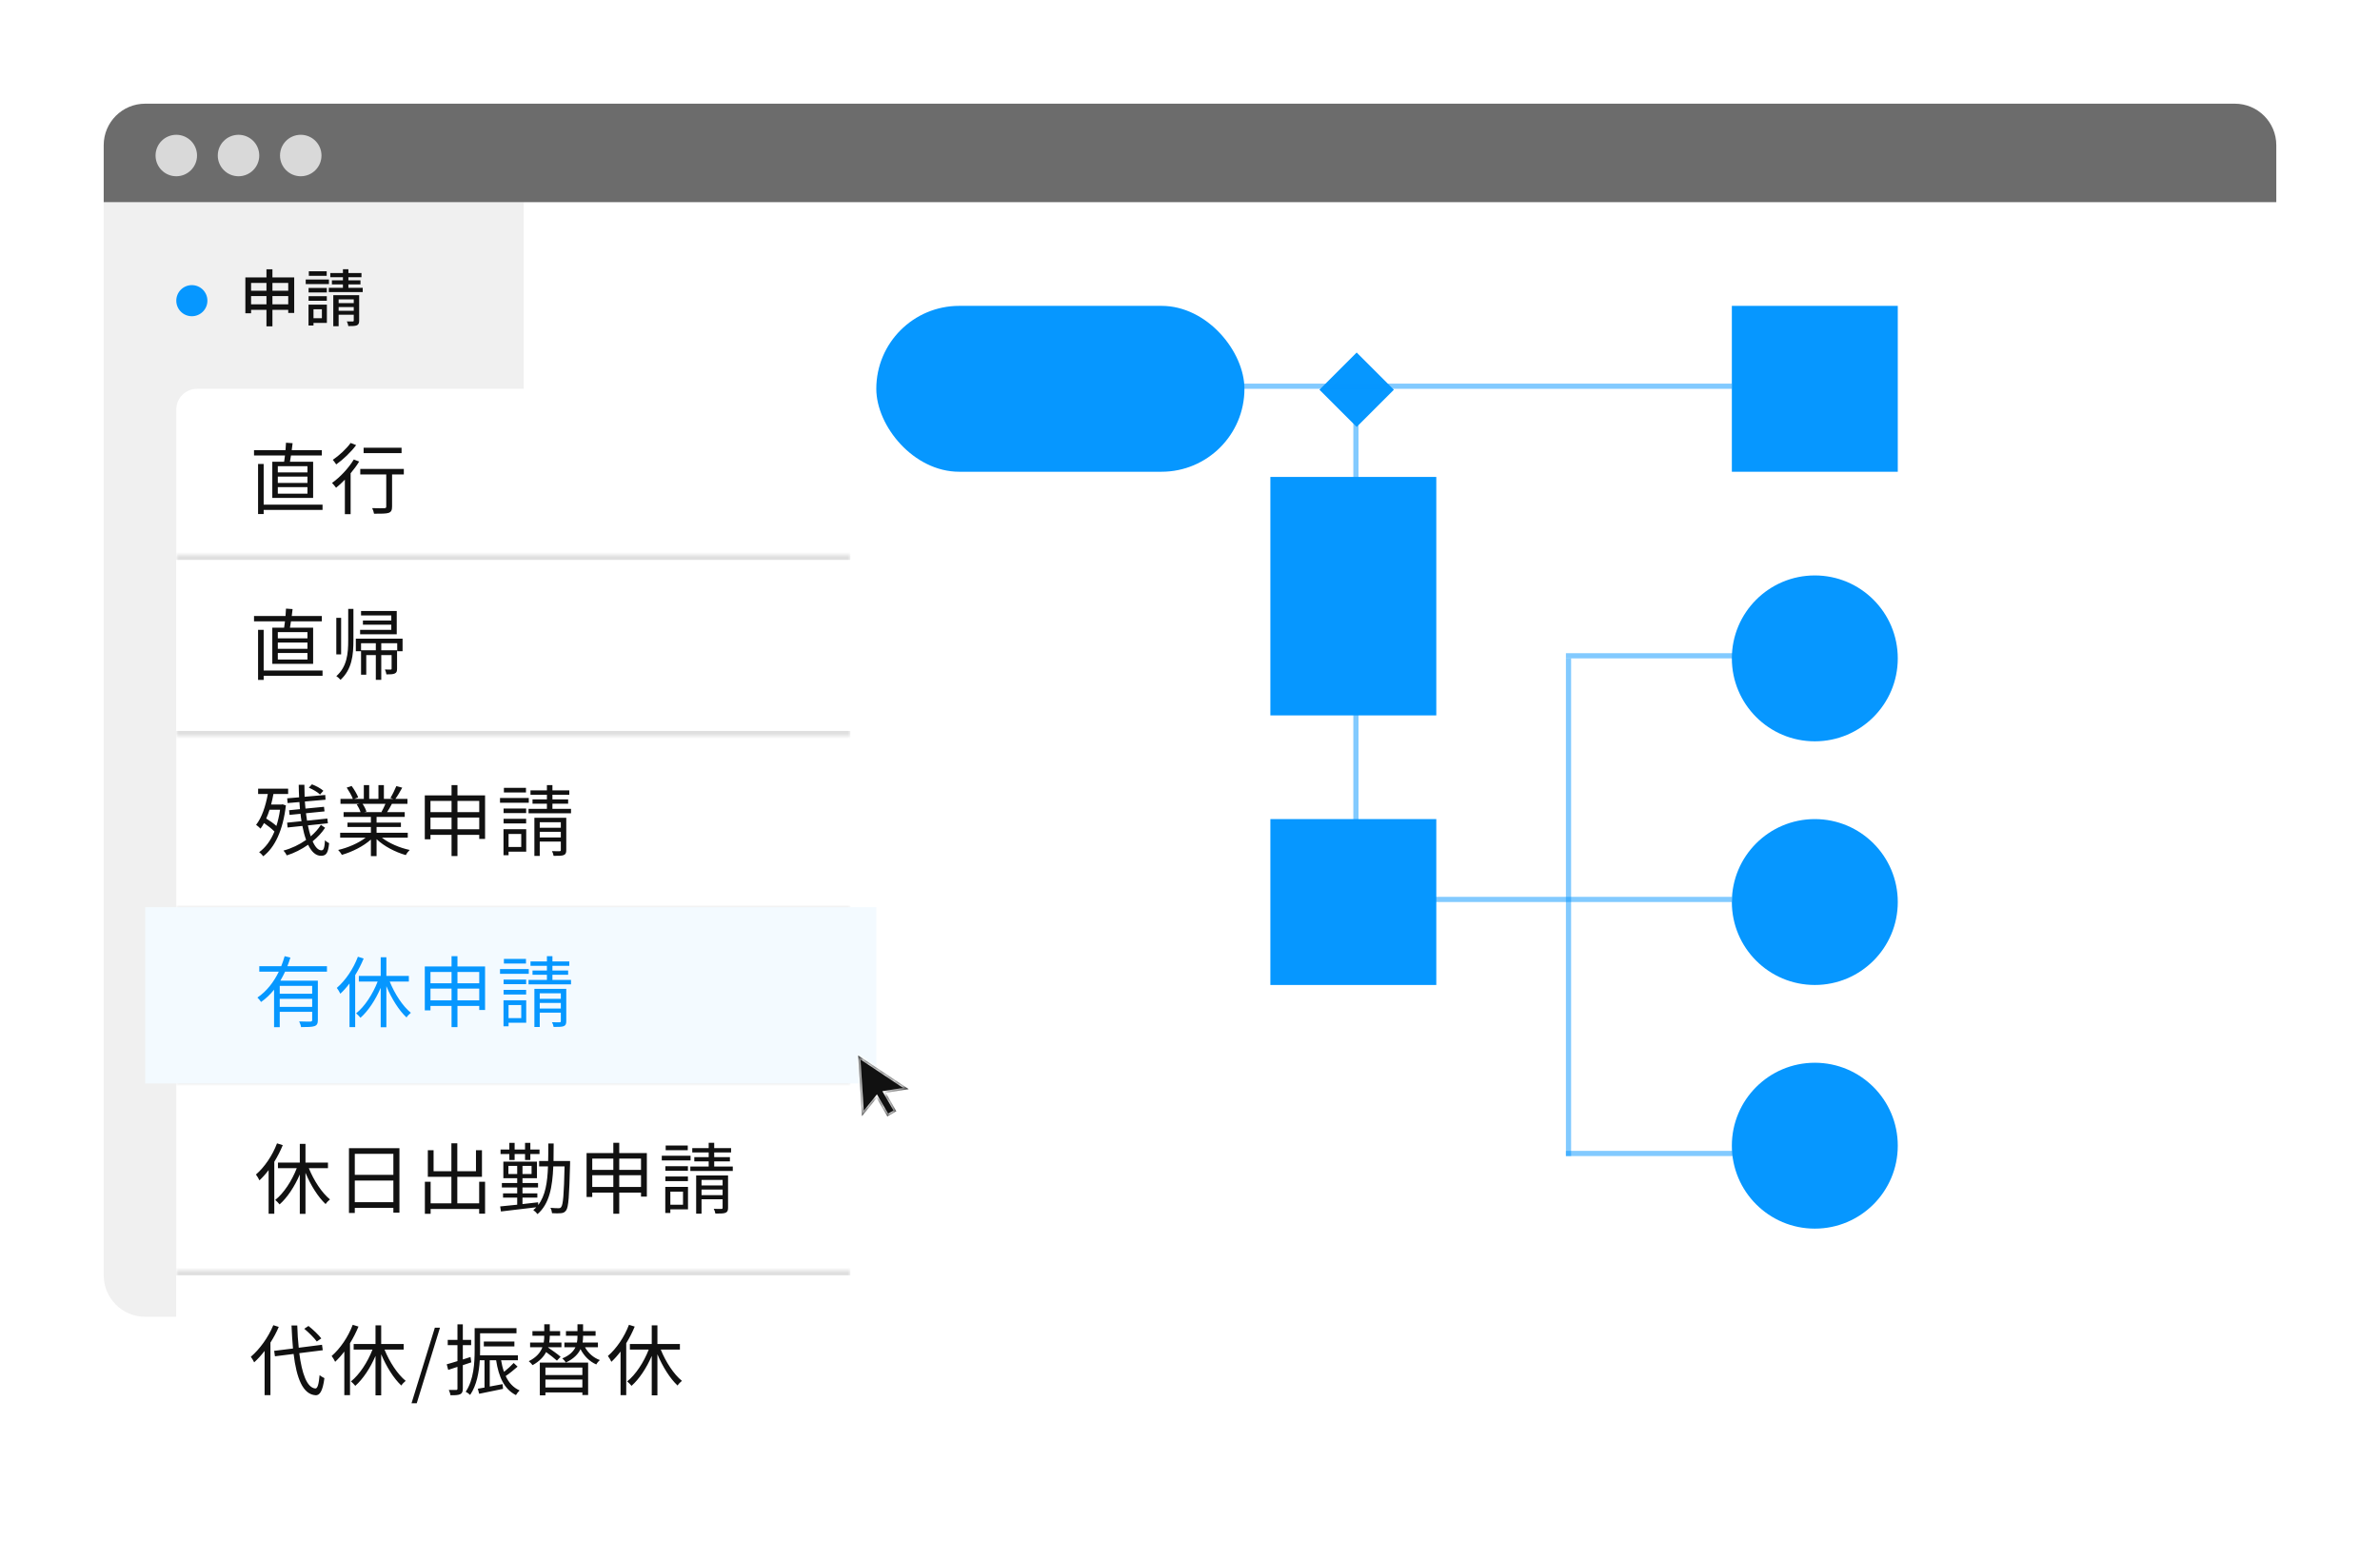 <svg width="459" height="301" viewBox="0 0 459 301" fill="none" xmlns="http://www.w3.org/2000/svg">
<g filter="url(#filter0_d_9743_121085)">
<rect x="20" y="20" width="419" height="234" rx="8" fill="white"/>
</g>
<line opacity="0.5" x1="261.5" y1="74" x2="261.5" y2="172" stroke="#0697FF"/>
<rect x="254.465" y="75.178" width="10.151" height="10.151" transform="rotate(-45 254.465 75.178)" fill="#0697FF"/>
<line opacity="0.5" x1="191" y1="74.5" x2="334" y2="74.5" stroke="#0697FF"/>
<line opacity="0.5" x1="261" y1="173.5" x2="334" y2="173.5" stroke="#0697FF"/>
<line opacity="0.5" x1="302.5" y1="127" x2="302.5" y2="223" stroke="#0697FF"/>
<line opacity="0.5" x1="302" y1="126.5" x2="350" y2="126.5" stroke="#0697FF"/>
<line opacity="0.5" x1="302" y1="222.5" x2="350" y2="222.5" stroke="#0697FF"/>
<rect x="334" y="59" width="32" height="32" fill="#0697FF"/>
<rect x="169" y="59" width="71" height="32" rx="16" fill="#0697FF"/>
<rect x="245" y="158" width="32" height="32" fill="#0697FF"/>
<rect x="245" y="92" width="32" height="46" fill="#0697FF"/>
<circle cx="350" cy="174" r="16" fill="#0697FF"/>
<circle cx="350" cy="127" r="16" fill="#0697FF"/>
<circle cx="350" cy="221" r="16" fill="#0697FF"/>
<path d="M20 39H101V254H28C23.582 254 20 250.418 20 246V39Z" fill="#F0F0F0"/>
<path d="M20 28C20 23.582 23.582 20 28 20H431C435.418 20 439 23.582 439 28V39H20V28Z" fill="#6C6C6C"/>
<circle cx="34" cy="30" r="4" fill="#D9D9D9"/>
<circle cx="46" cy="30" r="4" fill="#D9D9D9"/>
<circle cx="58" cy="30" r="4" fill="#D9D9D9"/>
<g filter="url(#filter1_d_9743_121085)">
<path d="M34 79C34 76.791 35.791 75 38 75H160C162.209 75 164 76.791 164 79V277C164 279.209 162.209 281 160 281H38C35.791 281 34 279.209 34 277V79Z" fill="white"/>
</g>
<mask id="path-22-inside-1_9743_121085" fill="white">
<path d="M34 107H164V142H34V107Z"/>
</mask>
<path d="M34 107H164V142H34V107Z" fill="white"/>
<path d="M34 108H164V106H34V108ZM164 141H34V143H164V141Z" fill="#DFDFDF" mask="url(#path-22-inside-1_9743_121085)"/>
<mask id="path-24-inside-2_9743_121085" fill="white">
<path d="M34 175H164V209H34V175Z"/>
</mask>
<path d="M34 175H164V209H34V175Z" fill="white"/>
<path d="M34 176H164V174H34V176ZM164 208H34V210H164V208Z" fill="#DFDFDF" mask="url(#path-24-inside-2_9743_121085)"/>
<g filter="url(#filter2_d_9743_121085)">
<rect x="28" y="175" width="141" height="34" fill="#F3FAFF"/>
</g>
<mask id="path-27-inside-3_9743_121085" fill="white">
<path d="M34 245H164V272H34V245Z"/>
</mask>
<path d="M34 245H164V272H34V245Z" fill="white"/>
<path d="M34 246H164V244H34V246Z" fill="#DFDFDF" mask="url(#path-27-inside-3_9743_121085)"/>
<path d="M59.295 91.13H53.58V89.93H59.295V91.13ZM59.295 93.155H53.58V91.94H59.295V93.155ZM59.295 95.225H53.58V93.965H59.295V95.225ZM52.515 89.075V96.05H60.39V89.075H55.92C55.98 88.7 56.055 88.295 56.115 87.86H62.07V86.825H56.265C56.325 86.375 56.385 85.925 56.43 85.49L55.155 85.4C55.14 85.82 55.11 86.315 55.065 86.825H48.99V87.86H54.96C54.915 88.295 54.855 88.7 54.795 89.075H52.515ZM62.205 97.34H50.85V89.495H49.77V99.155H50.85V98.36H62.205V97.34ZM77.445 86.36H70.125V87.41H77.445V86.36ZM67.62 85.445C66.87 86.51 65.43 87.86 64.185 88.7C64.38 88.91 64.68 89.345 64.845 89.585C66.18 88.64 67.71 87.185 68.685 85.865L67.62 85.445ZM68.235 88.64C67.2 90.335 65.58 92.06 64.035 93.155C64.26 93.38 64.65 93.86 64.815 94.085C65.37 93.65 65.94 93.11 66.51 92.525V99.185H67.62V91.295C68.235 90.56 68.805 89.795 69.27 89.03L68.235 88.64ZM77.88 90.455H69.48V91.52H74.49V97.7C74.49 97.955 74.4 98.015 74.115 98.03C73.83 98.045 72.84 98.045 71.775 98.015C71.94 98.33 72.09 98.795 72.135 99.095C73.605 99.095 74.445 99.095 74.955 98.93C75.45 98.75 75.615 98.405 75.615 97.715V91.52H77.88V90.455Z" fill="#111111"/>
<path d="M52.54 58.7V57.116H55.588V58.7H52.54ZM48.424 58.7V57.116H51.388V58.7H48.424ZM51.388 54.584V56.084H48.424V54.584H51.388ZM55.588 54.584V56.084H52.54V54.584H55.588ZM52.54 53.516V51.944H51.388V53.516H47.32V60.428H48.424V59.768H51.388V62.948H52.54V59.768H55.588V60.368H56.74V53.516H52.54ZM63.004 52.328H59.56V53.204H63.004V52.328ZM63.436 53.912H58.96V54.8H63.436V53.912ZM63.028 55.544H59.512V56.408H63.028V55.544ZM59.512 58.016H63.028V57.14H59.512V58.016ZM62.08 59.66V61.388H60.46V59.66H62.08ZM63.04 58.76H59.5V62.792H60.46V62.288H63.04V58.76ZM65.308 59.948V59.228H68.224V59.948H65.308ZM68.224 57.752V58.472H65.308V57.752H68.224ZM69.268 56.936H64.276V62.924H65.308V60.716H68.224V61.82C68.224 61.964 68.176 62 68.02 62.012C67.876 62.012 67.384 62.024 66.892 62C67.024 62.252 67.144 62.636 67.18 62.9C67.936 62.9 68.464 62.9 68.824 62.756C69.16 62.6 69.268 62.336 69.268 61.832V56.936ZM67.192 55.52V54.86H69.52V54.08H67.192V53.48H69.712V52.664H67.192V51.932H66.136V52.664H63.7V53.48H66.136V54.08H64.012V54.86H66.136V55.52H63.412V56.336H69.952V55.52H67.192Z" fill="#111111"/>
<path d="M60.205 191.69H53.95V190.175H60.205V191.69ZM53.95 194.225V192.665H60.205V194.225H53.95ZM63.055 187.43V186.38H55.42C55.645 185.84 55.825 185.27 56.005 184.715L54.895 184.445C54.715 185.09 54.49 185.735 54.235 186.38H50.005V187.43H53.77C52.81 189.41 51.445 191.21 49.645 192.425C49.87 192.635 50.215 193.055 50.35 193.28C51.295 192.62 52.135 191.81 52.855 190.91V198.14H53.95V195.185H60.205V196.745C60.205 196.97 60.115 197.045 59.86 197.06C59.59 197.06 58.69 197.075 57.7 197.03C57.85 197.345 58.015 197.795 58.06 198.125C59.335 198.125 60.175 198.11 60.67 197.93C61.15 197.75 61.3 197.42 61.3 196.745V189.17H54.07C54.4 188.615 54.7 188.015 54.985 187.43H63.055ZM69.025 184.55C68.14 186.905 66.61 189.14 64.96 190.565C65.17 190.835 65.53 191.42 65.635 191.69C66.25 191.12 66.85 190.445 67.405 189.71V198.125H68.5V188.105C69.13 187.085 69.685 185.99 70.135 184.895L69.025 184.55ZM78.85 189.335V188.255H74.515V184.655H73.42V188.255H69.205V189.335H72.835C71.89 191.78 70.3 194.195 68.68 195.47C68.935 195.665 69.31 196.07 69.52 196.325C70.99 195.035 72.415 192.89 73.42 190.55V198.155H74.515V190.235C75.52 192.635 76.945 194.915 78.4 196.265C78.58 195.965 78.97 195.575 79.24 195.365C77.68 194.105 76.12 191.72 75.16 189.335H78.85ZM88.225 192.965V190.7H92.425V192.965H88.225ZM83.02 192.965V190.7H87.085V192.965H83.02ZM87.085 187.49V189.665H83.02V187.49H87.085ZM92.425 187.49V189.665H88.225V187.49H92.425ZM88.225 186.425V184.445H87.085V186.425H81.925V194.9H83.02V194.045H87.085V198.125H88.225V194.045H92.425V194.825H93.55V186.425H88.225ZM101.44 184.97H97.18V185.87H101.44V184.97ZM101.98 186.935H96.43V187.85H101.98V186.935ZM101.47 188.96H97.12V189.845H101.47V188.96ZM97.12 191.84H101.47V190.94H97.12V191.84ZM100.525 193.865V196.385H98.08V193.865H100.525ZM101.485 192.95H97.105V197.975H98.08V197.285H101.485V192.95ZM104.095 194.54V193.46H108.16V194.54H104.095ZM108.16 191.6V192.665H104.095V191.6H108.16ZM109.21 190.745H103.06V198.11H104.095V195.335H108.16V196.955C108.16 197.135 108.115 197.18 107.935 197.195C107.74 197.195 107.125 197.21 106.45 197.18C106.6 197.435 106.735 197.825 106.765 198.095C107.695 198.095 108.325 198.095 108.715 197.945C109.105 197.78 109.21 197.51 109.21 196.97V190.745ZM106.54 189.02V188.03H109.57V187.205H106.54V186.305H109.795V185.465H106.54V184.445H105.475V185.465H102.31V186.305H105.475V187.205H102.7V188.03H105.475V189.02H101.935V189.875H110.125V189.02H106.54Z" fill="#0697FF"/>
<path d="M61.965 258.175C61.455 257.5 60.39 256.48 59.49 255.775L58.68 256.315C59.565 257.05 60.615 258.1 61.095 258.775L61.965 258.175ZM52.71 255.625C51.735 257.98 50.085 260.26 48.375 261.715C48.57 261.97 48.9 262.525 49.02 262.795C49.71 262.165 50.385 261.43 51.03 260.59V269.125H52.155V258.985C52.77 258.01 53.325 257.005 53.76 255.955L52.71 255.625ZM62.25 260.455L62.1 259.405L57.615 259.975C57.465 258.655 57.375 257.2 57.33 255.685H56.22C56.28 257.245 56.385 258.73 56.505 260.125L52.875 260.575L53.025 261.625L56.625 261.175C57.195 265.855 58.395 268.96 60.855 269.14C61.635 269.185 62.235 268.405 62.565 265.84C62.34 265.735 61.86 265.465 61.635 265.255C61.485 266.98 61.245 267.865 60.81 267.835C59.205 267.685 58.23 265 57.72 261.025L62.25 260.455ZM68.025 255.55C67.14 257.905 65.61 260.14 63.96 261.565C64.17 261.835 64.53 262.42 64.635 262.69C65.25 262.12 65.85 261.445 66.405 260.71V269.125H67.5V259.105C68.13 258.085 68.685 256.99 69.135 255.895L68.025 255.55ZM77.85 260.335V259.255H73.515V255.655H72.42V259.255H68.205V260.335H71.835C70.89 262.78 69.3 265.195 67.68 266.47C67.935 266.665 68.31 267.07 68.52 267.325C69.99 266.035 71.415 263.89 72.42 261.55V269.155H73.515V261.235C74.52 263.635 75.945 265.915 77.4 267.265C77.58 266.965 77.97 266.575 78.24 266.365C76.68 265.105 75.12 262.72 74.16 260.335H77.85ZM79.365 270.685H80.37L84.855 256.105H83.865L79.365 270.685ZM90.894 262.795L90.744 261.76C90.249 261.925 89.754 262.09 89.259 262.24V259.48H90.864V258.46H89.259V255.46H88.224V258.46H86.349V259.48H88.224V262.555C87.444 262.795 86.724 263.02 86.154 263.17L86.439 264.25L88.224 263.665V267.85C88.224 268.075 88.149 268.12 87.969 268.12C87.789 268.135 87.204 268.135 86.559 268.12C86.709 268.42 86.844 268.885 86.889 269.14C87.819 269.155 88.389 269.11 88.749 268.945C89.124 268.765 89.259 268.45 89.259 267.85V263.335L90.894 262.795ZM99.069 262.915C98.604 263.425 97.869 264.1 97.209 264.625C96.954 263.95 96.774 263.2 96.639 262.39H99.879V261.43H92.574C92.589 261.085 92.589 260.77 92.589 260.455V257.185H99.609V256.195H91.539V260.44C91.539 262.84 91.389 266.125 89.814 268.465C90.054 268.57 90.504 268.9 90.669 269.08C91.944 267.22 92.394 264.625 92.529 262.39H93.444V267.655L92.154 267.88L92.409 268.855C93.699 268.6 95.379 268.24 97.014 267.91L96.924 266.995C96.084 267.16 95.229 267.325 94.449 267.46V262.39H95.679C96.174 265.615 97.254 267.985 99.504 269.11C99.669 268.825 99.984 268.405 100.209 268.21C98.979 267.67 98.124 266.71 97.524 265.435C98.259 264.94 99.114 264.25 99.819 263.62L99.069 262.915ZM99.204 259.72V258.775H93.309V259.72H99.204ZM108.114 261.715C107.574 261.235 106.524 260.485 105.699 259.93L105.714 259.885H108.279V258.97H105.924C105.999 258.52 106.029 258.07 106.029 257.665H108.024V256.765H106.029V255.445H104.964V256.765H102.684V257.665H104.964C104.964 258.055 104.949 258.505 104.859 258.97H102.234V259.885H104.604C104.244 260.845 103.494 261.82 101.979 262.57C102.219 262.75 102.549 263.125 102.714 263.335C104.034 262.6 104.844 261.73 105.324 260.815C106.104 261.385 106.944 262.03 107.409 262.465L108.114 261.715ZM112.314 263.8V265.24H105.189V263.8H112.314ZM105.189 267.64V266.11H112.314V267.64H105.189ZM104.109 269.155H105.189V268.6H112.314V269.095H113.424V262.84H104.109V269.155ZM115.314 259.885V258.97H112.359C112.419 258.58 112.449 258.175 112.449 257.815V257.665H114.864V256.765H112.449V255.445H111.369V256.765H109.149V257.665H111.369V257.815C111.369 258.16 111.354 258.565 111.264 258.97H108.849V259.885H110.979C110.589 260.68 109.854 261.46 108.444 262.03C108.669 262.225 108.984 262.585 109.134 262.825C110.664 262.105 111.519 261.175 111.954 260.245C112.629 261.55 113.664 262.615 114.999 263.2C115.134 262.93 115.449 262.54 115.704 262.36C114.444 261.91 113.439 260.995 112.824 259.885H115.314ZM121.299 255.55C120.414 257.905 118.884 260.14 117.234 261.565C117.444 261.835 117.804 262.42 117.909 262.69C118.524 262.12 119.124 261.445 119.679 260.71V269.125H120.774V259.105C121.404 258.085 121.959 256.99 122.409 255.895L121.299 255.55ZM131.124 260.335V259.255H126.789V255.655H125.694V259.255H121.479V260.335H125.109C124.164 262.78 122.574 265.195 120.954 266.47C121.209 266.665 121.584 267.07 121.794 267.325C123.264 266.035 124.689 263.89 125.694 261.55V269.155H126.789V261.235C127.794 263.635 129.219 265.915 130.674 267.265C130.854 266.965 131.244 266.575 131.514 266.365C129.954 265.105 128.394 262.72 127.434 260.335H131.124Z" fill="#111111"/>
<path d="M53.425 220.55C52.54 222.905 51.01 225.14 49.36 226.565C49.57 226.835 49.93 227.42 50.035 227.69C50.65 227.12 51.25 226.445 51.805 225.71V234.125H52.9V224.105C53.53 223.085 54.085 221.99 54.535 220.895L53.425 220.55ZM63.25 225.335V224.255H58.915V220.655H57.82V224.255H53.605V225.335H57.235C56.29 227.78 54.7 230.195 53.08 231.47C53.335 231.665 53.71 232.07 53.92 232.325C55.39 231.035 56.815 228.89 57.82 226.55V234.155H58.915V226.235C59.92 228.635 61.345 230.915 62.8 232.265C62.98 231.965 63.37 231.575 63.64 231.365C62.08 230.105 60.52 227.72 59.56 225.335H63.25ZM68.425 231.905V227.72H75.865V231.905H68.425ZM75.865 222.575V226.625H68.425V222.575H75.865ZM67.3 221.48V233.975H68.425V233H75.865V233.915H77.035V221.48H67.3ZM92.41 227.96V232.115H88.195V227H92.95V221.87H91.795V225.92H88.195V220.535H87.055V225.92H83.62V221.87H82.51V227H87.055V232.115H83.05V227.96H81.94V234.14H83.05V233.21H92.41V234.11H93.55V227.96H92.41ZM98.23 223.76H99.25V222.605H101.26V223.76H102.28V222.605H104.05V221.735H102.28V220.46H101.26V221.735H99.25V220.46H98.23V221.735H96.535V222.605H98.23V223.76ZM98.05 226.46V224.9H99.745V226.46H98.05ZM102.52 226.46H100.765V224.9H102.52V226.46ZM109.945 223.955H106.75C106.765 222.875 106.78 221.75 106.78 220.58H105.745C105.745 221.75 105.745 222.89 105.715 223.955H103.975V224.99H105.685C105.58 228.095 105.175 230.66 103.795 232.445L103.78 231.92C102.775 232.04 101.74 232.16 100.765 232.265V231.02H103.63V230.195H100.765V229.055H103.765V228.2H100.765V227.27H103.555V224.075H97.075V227.27H99.745V228.2H96.79V229.055H99.745V230.195H97.015V231.02H99.745V232.385C98.5 232.52 97.36 232.64 96.46 232.715L96.61 233.69C98.395 233.48 100.945 233.18 103.42 232.88C103.24 233.075 103.06 233.255 102.85 233.42C103.105 233.585 103.495 233.96 103.66 234.2C105.955 232.22 106.54 228.995 106.705 224.99H108.88C108.76 230.435 108.595 232.385 108.235 232.82C108.115 233.015 107.98 233.06 107.74 233.06C107.47 233.06 106.84 233.06 106.15 232.985C106.33 233.27 106.435 233.72 106.465 234.02C107.14 234.065 107.8 234.065 108.205 234.02C108.64 233.975 108.91 233.855 109.18 233.48C109.645 232.865 109.78 230.78 109.945 224.495V223.955ZM119.425 228.965V226.7H123.625V228.965H119.425ZM114.22 228.965V226.7H118.285V228.965H114.22ZM118.285 223.49V225.665H114.22V223.49H118.285ZM123.625 223.49V225.665H119.425V223.49H123.625ZM119.425 222.425V220.445H118.285V222.425H113.125V230.9H114.22V230.045H118.285V234.125H119.425V230.045H123.625V230.825H124.75V222.425H119.425ZM132.64 220.97H128.38V221.87H132.64V220.97ZM133.18 222.935H127.63V223.85H133.18V222.935ZM132.67 224.96H128.32V225.845H132.67V224.96ZM128.32 227.84H132.67V226.94H128.32V227.84ZM131.725 229.865V232.385H129.28V229.865H131.725ZM132.685 228.95H128.305V233.975H129.28V233.285H132.685V228.95ZM135.295 230.54V229.46H139.36V230.54H135.295ZM139.36 227.6V228.665H135.295V227.6H139.36ZM140.41 226.745H134.26V234.11H135.295V231.335H139.36V232.955C139.36 233.135 139.315 233.18 139.135 233.195C138.94 233.195 138.325 233.21 137.65 233.18C137.8 233.435 137.935 233.825 137.965 234.095C138.895 234.095 139.525 234.095 139.915 233.945C140.305 233.78 140.41 233.51 140.41 232.97V226.745ZM137.74 225.02V224.03H140.77V223.205H137.74V222.305H140.995V221.465H137.74V220.445H136.675V221.465H133.51V222.305H136.675V223.205H133.9V224.03H136.675V225.02H133.135V225.875H141.325V225.02H137.74Z" fill="#111111"/>
<path d="M62.365 152.54C61.9 152.105 60.955 151.595 60.16 151.295L59.56 151.94C60.34 152.27 61.27 152.81 61.72 153.26L62.365 152.54ZM54.01 156.2C53.845 157.34 53.605 158.39 53.305 159.32C52.78 158.84 52.03 158.315 51.34 157.895C51.58 157.355 51.79 156.8 51.985 156.2H54.01ZM54.49 155.15L54.295 155.195H52.285C52.45 154.535 52.615 153.86 52.735 153.155H55.57V152.135H49.78V153.155H51.655C51.22 155.51 50.5 157.7 49.39 159.11C49.63 159.275 50.08 159.65 50.245 159.845C50.485 159.515 50.71 159.155 50.92 158.765C51.64 159.26 52.42 159.875 52.93 160.4C52.195 162.185 51.19 163.505 49.975 164.39C50.23 164.54 50.59 164.93 50.77 165.17C52.975 163.49 54.565 160.25 55.135 155.36L54.49 155.15ZM61.885 159.11C61.405 159.89 60.73 160.64 59.92 161.33C59.725 160.7 59.53 159.995 59.38 159.215L63.235 158.81L63.13 157.895L59.215 158.3C59.14 157.835 59.065 157.37 59.005 156.875L62.59 156.515L62.485 155.63L58.915 155.975C58.87 155.54 58.825 155.075 58.795 154.61L62.785 154.265L62.725 153.35L58.75 153.695C58.72 152.945 58.705 152.18 58.705 151.385H57.61C57.625 152.195 57.64 153.005 57.685 153.8L55.39 153.995L55.465 154.91L57.745 154.715C57.775 155.18 57.805 155.63 57.85 156.08L55.75 156.29L55.84 157.19L57.955 156.98C58 157.475 58.075 157.94 58.15 158.405L55.375 158.69L55.465 159.62L58.315 159.32C58.51 160.325 58.75 161.225 59.035 162.02C57.73 162.935 56.2 163.67 54.67 164.075C54.91 164.315 55.18 164.72 55.3 165.005C56.725 164.57 58.15 163.835 59.425 162.95C60.055 164.285 60.88 165.08 61.915 165.08C62.935 165.08 63.28 164.525 63.475 162.65C63.235 162.545 62.875 162.305 62.68 162.065C62.59 163.55 62.425 164.03 62.005 164.03C61.36 164.03 60.79 163.4 60.295 162.29C61.27 161.495 62.095 160.595 62.695 159.68L61.885 159.11ZM74.335 155.06C74.125 155.57 73.825 156.185 73.57 156.62L73.72 156.665H70.195L70.675 156.56C70.555 156.155 70.255 155.525 69.925 155.06H74.335ZM78.64 161.585V160.64H72.625V159.53H77.32V158.675H72.625V157.58H78.055V156.665H74.65C74.95 156.215 75.28 155.63 75.58 155.06H78.58V154.1H76.255C76.675 153.53 77.155 152.705 77.575 151.94L76.435 151.64C76.165 152.315 75.685 153.29 75.295 153.92L75.85 154.1H74.035V151.445H72.985V154.1H71.2V151.445H70.165V154.1H68.32L69.085 153.815C68.86 153.215 68.32 152.285 67.81 151.61L66.865 151.925C67.315 152.6 67.84 153.5 68.05 154.1H65.665V155.06H69.325L68.8 155.165C69.1 155.615 69.4 156.215 69.535 156.665H66.265V157.58H71.53V158.675H67.015V159.53H71.53V160.64H65.605V161.585H70.51C69.16 162.635 67.075 163.535 65.215 163.955C65.455 164.195 65.785 164.615 65.935 164.9C67.9 164.33 70.09 163.25 71.53 161.945V165.14H72.625V161.87C74.065 163.25 76.255 164.375 78.265 164.945C78.415 164.63 78.76 164.195 79.015 163.955C77.095 163.55 75.025 162.665 73.66 161.585H78.64ZM88.225 159.965V157.7H92.425V159.965H88.225ZM83.02 159.965V157.7H87.085V159.965H83.02ZM87.085 154.49V156.665H83.02V154.49H87.085ZM92.425 154.49V156.665H88.225V154.49H92.425ZM88.225 153.425V151.445H87.085V153.425H81.925V161.9H83.02V161.045H87.085V165.125H88.225V161.045H92.425V161.825H93.55V153.425H88.225ZM101.44 151.97H97.18V152.87H101.44V151.97ZM101.98 153.935H96.43V154.85H101.98V153.935ZM101.47 155.96H97.12V156.845H101.47V155.96ZM97.12 158.84H101.47V157.94H97.12V158.84ZM100.525 160.865V163.385H98.08V160.865H100.525ZM101.485 159.95H97.105V164.975H98.08V164.285H101.485V159.95ZM104.095 161.54V160.46H108.16V161.54H104.095ZM108.16 158.6V159.665H104.095V158.6H108.16ZM109.21 157.745H103.06V165.11H104.095V162.335H108.16V163.955C108.16 164.135 108.115 164.18 107.935 164.195C107.74 164.195 107.125 164.21 106.45 164.18C106.6 164.435 106.735 164.825 106.765 165.095C107.695 165.095 108.325 165.095 108.715 164.945C109.105 164.78 109.21 164.51 109.21 163.97V157.745ZM106.54 156.02V155.03H109.57V154.205H106.54V153.305H109.795V152.465H106.54V151.445H105.475V152.465H102.31V153.305H105.475V154.205H102.7V155.03H105.475V156.02H101.935V156.875H110.125V156.02H106.54Z" fill="#111111"/>
<path d="M59.295 123.13H53.58V121.93H59.295V123.13ZM59.295 125.155H53.58V123.94H59.295V125.155ZM59.295 127.225H53.58V125.965H59.295V127.225ZM52.515 121.075V128.05H60.39V121.075H55.92C55.98 120.7 56.055 120.295 56.115 119.86H62.07V118.825H56.265C56.325 118.375 56.385 117.925 56.43 117.49L55.155 117.4C55.14 117.82 55.11 118.315 55.065 118.825H48.99V119.86H54.96C54.915 120.295 54.855 120.7 54.795 121.075H52.515ZM62.205 129.34H50.85V121.495H49.77V131.155H50.85V130.36H62.205V129.34ZM76.515 117.865H69.63V118.72H75.465V119.695H69.99V120.505H75.465V121.495H69.45V122.35H76.515V117.865ZM65.79 119.185H64.86V126.235H65.79V119.185ZM67.155 123.445C67.155 126.115 66.93 128.575 64.86 130.435C65.13 130.585 65.505 130.93 65.67 131.14C67.875 129.115 68.16 126.4 68.16 123.445V117.46H67.155V123.445ZM72.48 125.44H69.63V124.075H72.48V125.44ZM68.625 123.19V125.62H69.63V130.15H70.635V126.37H72.48V131.14H73.53V126.37H75.525V128.965C75.525 129.1 75.495 129.145 75.345 129.16C75.195 129.16 74.775 129.16 74.235 129.145C74.37 129.43 74.49 129.79 74.52 130.09C75.27 130.09 75.81 130.075 76.14 129.91C76.5 129.745 76.575 129.475 76.575 128.98V125.44H73.53V124.075H76.605V125.62H77.64V123.19H68.625Z" fill="#111111"/>
<circle cx="37" cy="58" r="3" fill="#0697FF"/>
<g filter="url(#filter3_d_9743_121085)">
<mask id="path-37-inside-4_9743_121085" fill="white">
<path fill-rule="evenodd" clip-rule="evenodd" d="M175.25 210.093L165.5 203.598L166.25 215.29L169.076 211.794L171.133 215.357L172.865 214.357L170.807 210.793L175.25 210.093Z"/>
</mask>
<path fill-rule="evenodd" clip-rule="evenodd" d="M175.25 210.093L165.5 203.598L166.25 215.29L169.076 211.794L171.133 215.357L172.865 214.357L170.807 210.793L175.25 210.093Z" fill="#111111"/>
<path d="M165.5 203.598L165.722 203.265L165.049 202.817L165.101 203.624L165.5 203.598ZM175.25 210.093L175.312 210.489L176.325 210.329L175.472 209.761L175.25 210.093ZM166.25 215.29L165.851 215.315L165.916 216.339L166.561 215.541L166.25 215.29ZM169.076 211.794L169.422 211.594L169.131 211.089L168.765 211.542L169.076 211.794ZM171.133 215.357L170.786 215.557L170.986 215.903L171.333 215.703L171.133 215.357ZM172.865 214.357L173.065 214.703L173.411 214.503L173.211 214.157L172.865 214.357ZM170.807 210.793L170.745 210.398L170.169 210.488L170.461 210.993L170.807 210.793ZM165.278 203.931L175.028 210.426L175.472 209.761L165.722 203.265L165.278 203.931ZM166.649 215.264L165.899 203.573L165.101 203.624L165.851 215.315L166.649 215.264ZM168.765 211.542L165.939 215.038L166.561 215.541L169.387 212.045L168.765 211.542ZM171.479 215.157L169.422 211.594L168.729 211.994L170.786 215.557L171.479 215.157ZM172.665 214.011L170.933 215.011L171.333 215.703L173.065 214.703L172.665 214.011ZM170.461 210.993L172.518 214.557L173.211 214.157L171.154 210.593L170.461 210.993ZM175.188 209.698L170.745 210.398L170.869 211.188L175.312 210.489L175.188 209.698Z" fill="white" mask="url(#path-37-inside-4_9743_121085)"/>
</g>
<defs>
<filter id="filter0_d_9743_121085" x="0" y="0" width="459" height="274" filterUnits="userSpaceOnUse" color-interpolation-filters="sRGB">
<feFlood flood-opacity="0" result="BackgroundImageFix"/>
<feColorMatrix in="SourceAlpha" type="matrix" values="0 0 0 0 0 0 0 0 0 0 0 0 0 0 0 0 0 0 127 0" result="hardAlpha"/>
<feOffset/>
<feGaussianBlur stdDeviation="10"/>
<feComposite in2="hardAlpha" operator="out"/>
<feColorMatrix type="matrix" values="0 0 0 0 0 0 0 0 0 0 0 0 0 0 0 0 0 0 0.25 0"/>
<feBlend mode="normal" in2="BackgroundImageFix" result="effect1_dropShadow_9743_121085"/>
<feBlend mode="normal" in="SourceGraphic" in2="effect1_dropShadow_9743_121085" result="shape"/>
</filter>
<filter id="filter1_d_9743_121085" x="14" y="55" width="170" height="246" filterUnits="userSpaceOnUse" color-interpolation-filters="sRGB">
<feFlood flood-opacity="0" result="BackgroundImageFix"/>
<feColorMatrix in="SourceAlpha" type="matrix" values="0 0 0 0 0 0 0 0 0 0 0 0 0 0 0 0 0 0 127 0" result="hardAlpha"/>
<feOffset/>
<feGaussianBlur stdDeviation="10"/>
<feComposite in2="hardAlpha" operator="out"/>
<feColorMatrix type="matrix" values="0 0 0 0 0 0 0 0 0 0 0 0 0 0 0 0 0 0 0.1 0"/>
<feBlend mode="normal" in2="BackgroundImageFix" result="effect1_dropShadow_9743_121085"/>
<feBlend mode="normal" in="SourceGraphic" in2="effect1_dropShadow_9743_121085" result="shape"/>
</filter>
<filter id="filter2_d_9743_121085" x="24" y="171" width="149" height="42" filterUnits="userSpaceOnUse" color-interpolation-filters="sRGB">
<feFlood flood-opacity="0" result="BackgroundImageFix"/>
<feColorMatrix in="SourceAlpha" type="matrix" values="0 0 0 0 0 0 0 0 0 0 0 0 0 0 0 0 0 0 127 0" result="hardAlpha"/>
<feOffset/>
<feGaussianBlur stdDeviation="2"/>
<feComposite in2="hardAlpha" operator="out"/>
<feColorMatrix type="matrix" values="0 0 0 0 0 0 0 0 0 0 0 0 0 0 0 0 0 0 0.1 0"/>
<feBlend mode="normal" in2="BackgroundImageFix" result="effect1_dropShadow_9743_121085"/>
<feBlend mode="normal" in="SourceGraphic" in2="effect1_dropShadow_9743_121085" result="shape"/>
</filter>
<filter id="filter3_d_9743_121085" x="161.5" y="199.598" width="17.75" height="19.759" filterUnits="userSpaceOnUse" color-interpolation-filters="sRGB">
<feFlood flood-opacity="0" result="BackgroundImageFix"/>
<feColorMatrix in="SourceAlpha" type="matrix" values="0 0 0 0 0 0 0 0 0 0 0 0 0 0 0 0 0 0 127 0" result="hardAlpha"/>
<feOffset/>
<feGaussianBlur stdDeviation="2"/>
<feComposite in2="hardAlpha" operator="out"/>
<feColorMatrix type="matrix" values="0 0 0 0 0 0 0 0 0 0 0 0 0 0 0 0 0 0 0.15 0"/>
<feBlend mode="normal" in2="BackgroundImageFix" result="effect1_dropShadow_9743_121085"/>
<feBlend mode="normal" in="SourceGraphic" in2="effect1_dropShadow_9743_121085" result="shape"/>
</filter>
</defs>
</svg>
